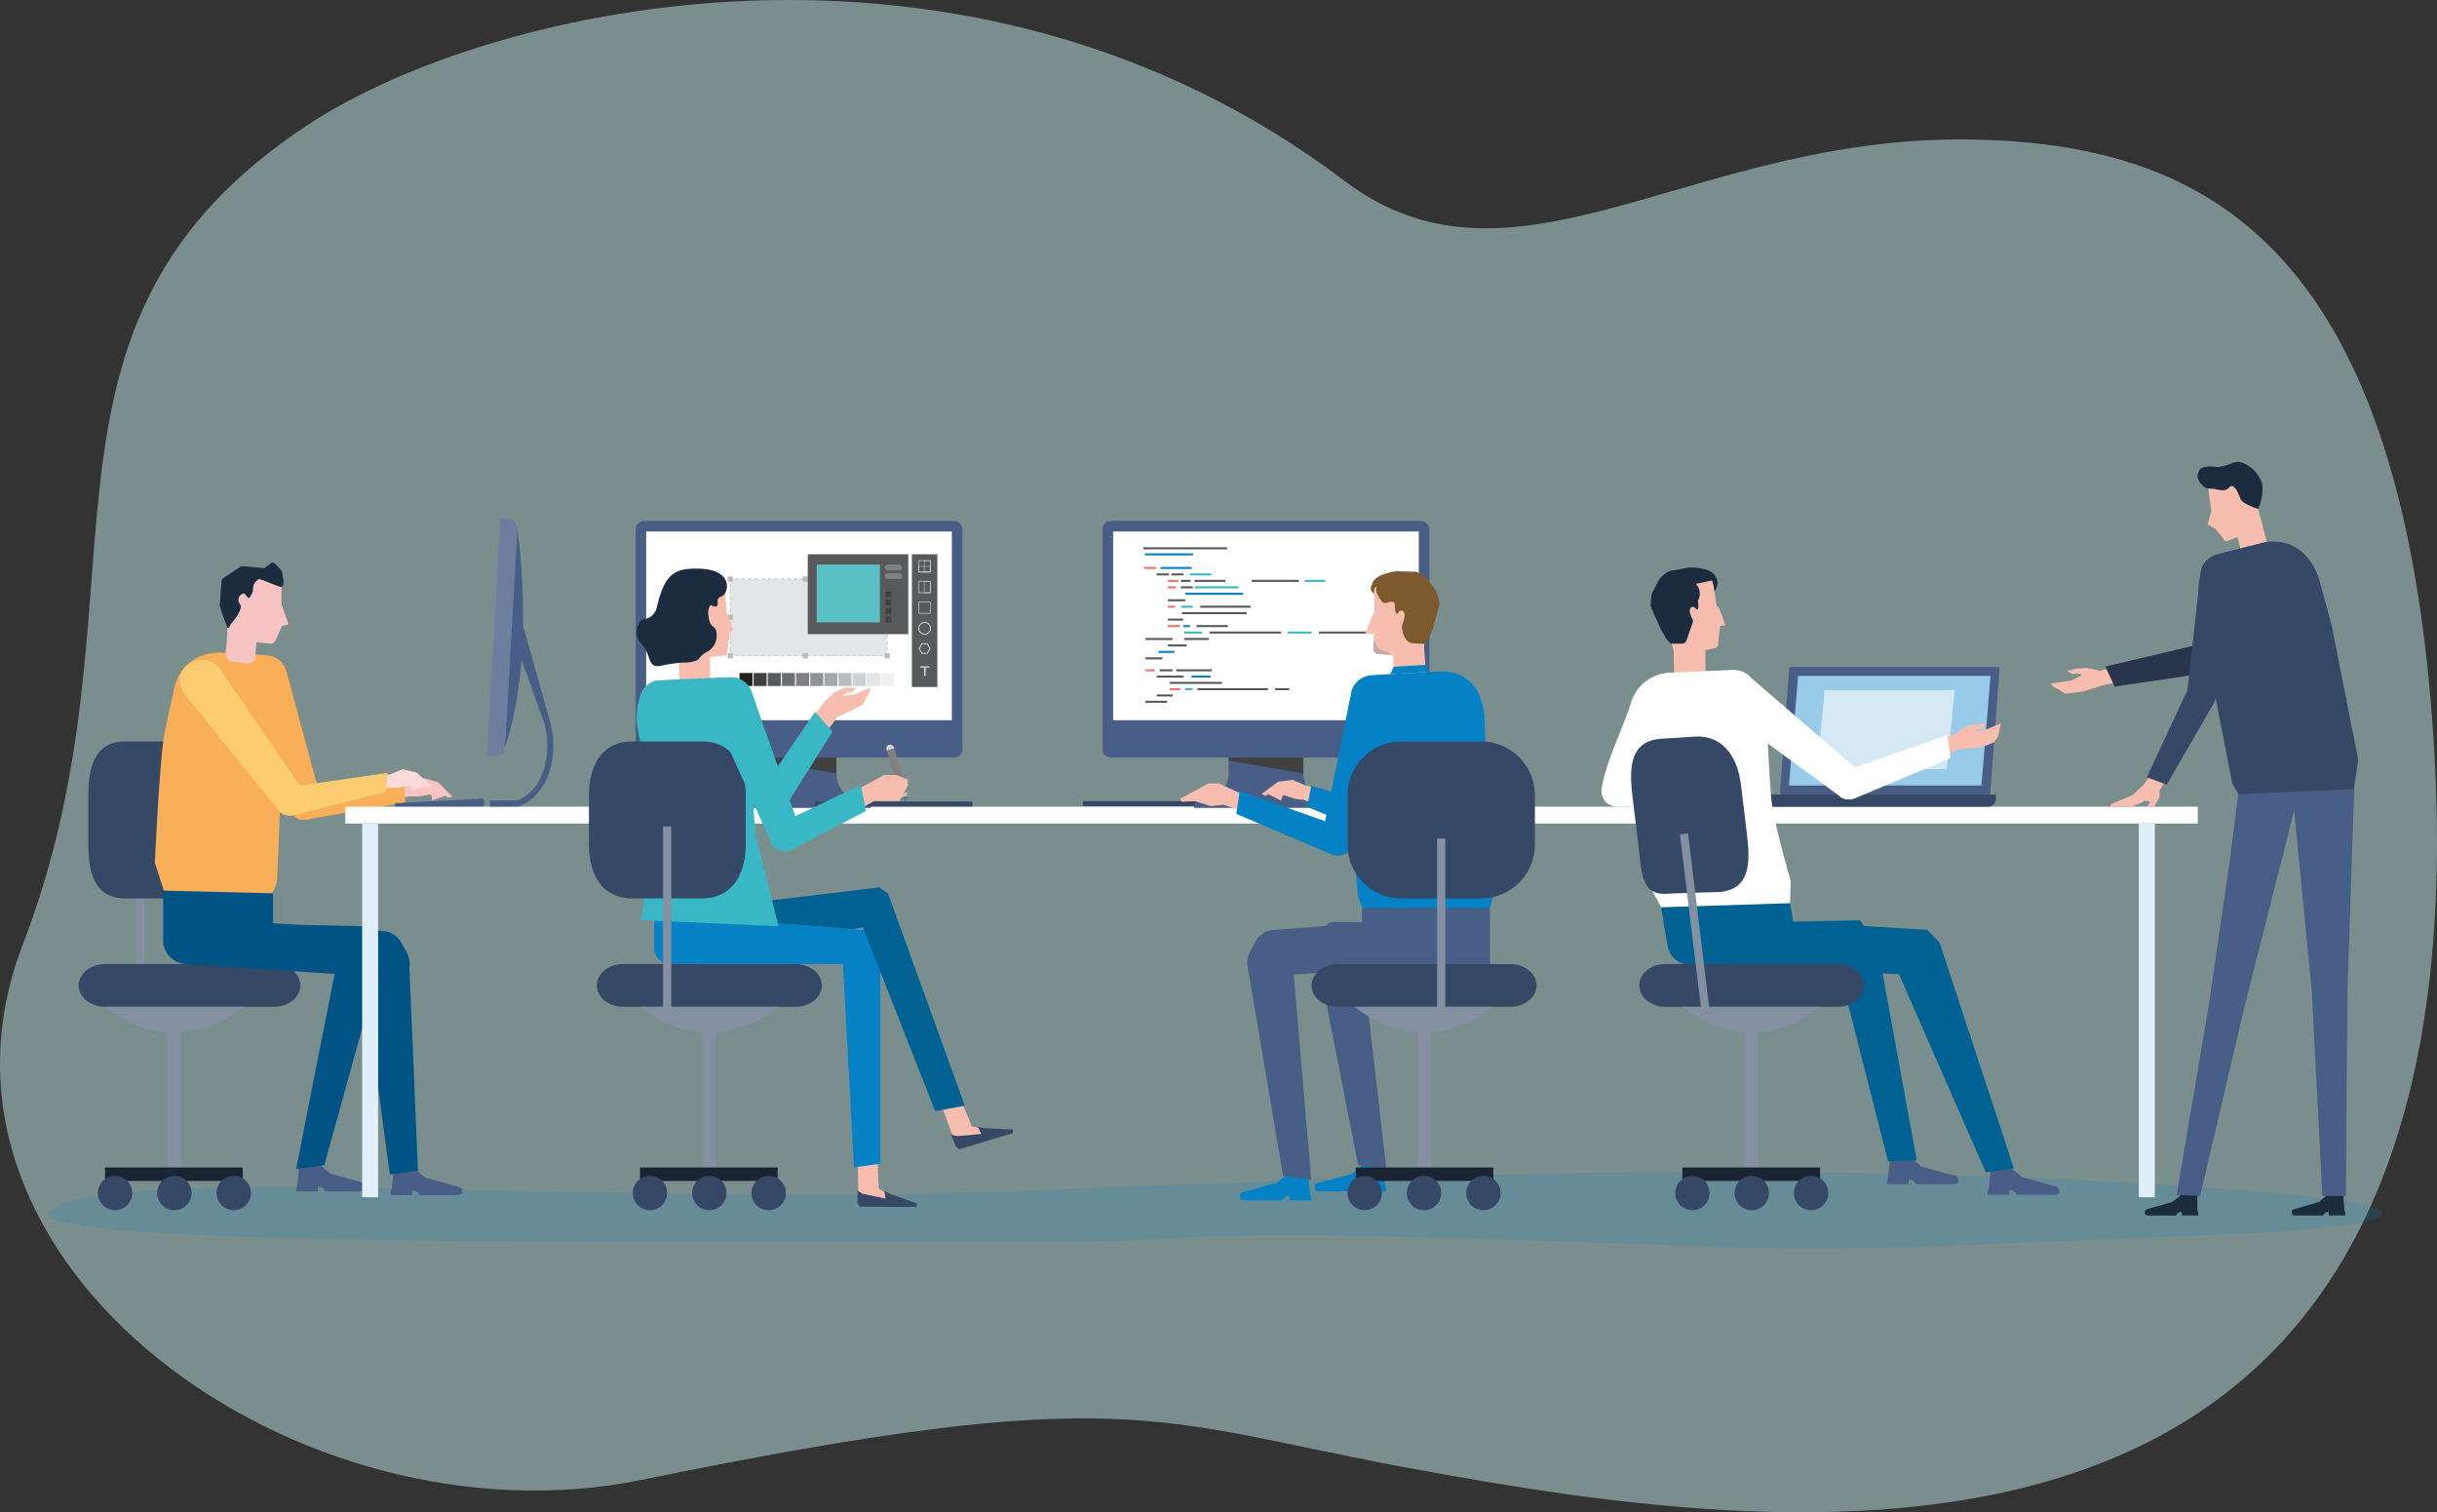 <svg id="グループ_2893" data-name="グループ 2893" xmlns="http://www.w3.org/2000/svg" xmlns:xlink="http://www.w3.org/1999/xlink" width="350" height="217.179" viewBox="0 0 350 217.179">
  <rect x="0" y="0" width="350" height="217.179" fill="#333333" stroke="none"/>
  <defs>
    <clipPath id="clip-path">
      <rect id="長方形_2239" data-name="長方形 2239" width="350" height="217.179" fill="none"/>
    </clipPath>
    <clipPath id="clip-path-4">
      <rect id="長方形_2133" data-name="長方形 2133" width="335.164" height="11.011" fill="none"/>
    </clipPath>
    <clipPath id="clip-path-7">
      <rect id="長方形_2153" data-name="長方形 2153" width="24.026" height="3.427" fill="none"/>
    </clipPath>
    <clipPath id="clip-path-8">
      <rect id="長方形_2166" data-name="長方形 2166" width="1.761" height="1.76" fill="none"/>
    </clipPath>
    <clipPath id="clip-path-10">
      <rect id="長方形_2168" data-name="長方形 2168" width="0.973" height="1.728" fill="none"/>
    </clipPath>
    <clipPath id="clip-path-12">
      <rect id="長方形_2170" data-name="長方形 2170" width="1.726" height="0.904" fill="none"/>
    </clipPath>
    <clipPath id="clip-path-13">
      <rect id="長方形_2171" data-name="長方形 2171" width="0.973" height="1.729" fill="none"/>
    </clipPath>
    <clipPath id="clip-path-14">
      <rect id="長方形_2175" data-name="長方形 2175" width="9.065" height="8.321" fill="none"/>
    </clipPath>
    <linearGradient id="linear-gradient" x1="-9.41" y1="11.234" x2="-9.379" y2="11.234" gradientUnits="objectBoundingBox">
      <stop offset="0" stop-color="#fff"/>
      <stop offset="1" stop-color="#59c1c3"/>
    </linearGradient>
    <clipPath id="clip-path-16">
      <rect id="長方形_2234" data-name="長方形 2234" width="2.603" height="2.175" fill="none"/>
    </clipPath>
  </defs>
  <g id="グループ_2892" data-name="グループ 2892" clip-path="url(#clip-path)">
    <g id="グループ_2861" data-name="グループ 2861">
      <g id="グループ_2860" data-name="グループ 2860" clip-path="url(#clip-path)">
        <g id="グループ_2853" data-name="グループ 2853" opacity="0.5">
          <g id="グループ_2852" data-name="グループ 2852">
            <g id="グループ_2851" data-name="グループ 2851" clip-path="url(#clip-path)">
              <path id="パス_2239" data-name="パス 2239" d="M202.322,210.82C258.8,221.238,360.71,235.827,349.084,100.526c-5.725-66.635-33.59-79.866-65.722-80.484-40.346-.776-65.75,24.468-90.255,5.938C139.14-14.829,70.924.447,44.4,17.806,0,46.868,22.665,85.216,3.268,135.649c-17.665,45.93,39.76,86.924,88.839,76.884,69.95-14.31,73.409-8.5,110.215-1.712" transform="translate(0 0)" fill="#c2e9ea"/>
            </g>
          </g>
        </g>
        <g id="グループ_2859" data-name="グループ 2859" transform="translate(7.018 168.293)" opacity="0.57">
          <g id="グループ_2858" data-name="グループ 2858">
            <g id="グループ_2857" data-name="グループ 2857" clip-path="url(#clip-path-4)">
              <g id="グループ_2856" data-name="グループ 2856" opacity="0.3">
                <g id="グループ_2855" data-name="グループ 2855">
                  <g id="グループ_2854" data-name="グループ 2854" clip-path="url(#clip-path-4)">
                    <path id="パス_2240" data-name="パス 2240" d="M165.22,443.308c-55.853-.061-158.783,1.152-146.076-5s79.753-.129,134.712-2.186,104.712-4.422,160.919-1.385,40.924,6.536,16.259,7.523c-45.338,1.815-53.378,2.6-79.664,1.6-76.932-2.917-64.408-.536-86.149-.559" transform="translate(-18.068 -433.293)" fill="#0581c6"/>
                  </g>
                </g>
              </g>
            </g>
          </g>
        </g>
      </g>
    </g>
    <rect id="長方形_2135" data-name="長方形 2135" width="1.18" height="26.528" transform="translate(19.6 120.414)" fill="#848fa1"/>
    <g id="グループ_2884" data-name="グループ 2884">
      <g id="グループ_2883" data-name="グループ 2883" clip-path="url(#clip-path)">
        <path id="パス_2241" data-name="パス 2241" d="M37.978,296.691h9.565c4.276,0,4.911-3.466,4.911-7.742v-7.062c0-4.276-.635-7.742-4.911-7.742H37.978c-4.277,0-5.318,3.466-5.318,7.742v7.062c0,4.276,1.042,7.742,5.318,7.742" transform="translate(-19.975 -167.665)" fill="#354866"/>
        <rect id="長方形_2136" data-name="長方形 2136" width="1.932" height="19.769" transform="translate(24.008 147.896)" fill="#848fa1"/>
        <rect id="長方形_2137" data-name="長方形 2137" width="19.769" height="1.932" transform="translate(15.09 167.664)" fill="#1b2433"/>
        <path id="パス_2242" data-name="パス 2242" d="M41.127,437.235a2.466,2.466,0,1,0-2.466,2.466,2.466,2.466,0,0,0,2.466-2.466" transform="translate(-22.137 -265.903)" fill="#354866"/>
        <path id="パス_2243" data-name="パス 2243" d="M63.073,437.235a2.466,2.466,0,1,0-2.466,2.466,2.466,2.466,0,0,0,2.466-2.466" transform="translate(-35.559 -265.903)" fill="#354866"/>
        <path id="パス_2244" data-name="パス 2244" d="M85.02,437.235a2.466,2.466,0,1,0-2.466,2.466,2.466,2.466,0,0,0,2.466-2.466" transform="translate(-48.981 -265.903)" fill="#354866"/>
        <path id="パス_2245" data-name="パス 2245" d="M32.892,362.593H57.127c2.1,0,3.8-1.376,3.8-3.073s-1.7-3.073-3.8-3.073H32.892c-2.1,0-3.8,1.376-3.8,3.073s1.7,3.073,3.8,3.073" transform="translate(-17.793 -218.001)" fill="#354866"/>
        <path id="パス_2246" data-name="パス 2246" d="M58.774,372.271s-9.3,8.3-19.9,0Z" transform="translate(-23.775 -227.679)" fill="#848fa1"/>
        <path id="パス_2247" data-name="パス 2247" d="M63.746,339.361H76.124V328.51H60.347v7.452a3.4,3.4,0,0,0,3.4,3.4" transform="translate(-36.908 -200.915)" fill="#005485"/>
        <path id="パス_2248" data-name="パス 2248" d="M147.646,435.006h-.129l-.029.65h-3.109l.085-.86.1,0,0-.009.286-3.112,2.781.034,1.728,1.426,4.914,1.349s.372.162.364.365l-.014.372-.008.225s-.057.1-.442.211h-5.607l-.327-.435-.318-.2Z" transform="translate(-88.301 -264.01)" fill="#485e86"/>
        <path id="パス_2249" data-name="パス 2249" d="M102.151,376.105l-4.047.555-3.823-28.526L86.4,347.6,68.959,346.43l-.088-6.361,11.364.425,16.976,1.215a3.145,3.145,0,0,1,2.524,1.628l.836,1.53a3.143,3.143,0,0,1,.341,2.034Z" transform="translate(-42.121 -207.985)" fill="#005485"/>
        <path id="パス_2250" data-name="パス 2250" d="M112.782,433.6h-.13l-.029.65h-3.109l.085-.86.1,0,0-.009.287-3.111,2.781.034,1.728,1.426,4.914,1.349s.371.162.364.365l-.014.372-.008.224s-.057.1-.442.211H113.7l-.327-.435-.318-.2Z" transform="translate(-66.978 -263.152)" fill="#485e86"/>
        <path id="パス_2251" data-name="パス 2251" d="M89.442,375.989l-4.047.555,5.762-29.236L75.874,347.1l-5.786-.038.028-5.9h.646l24.61.511a1.3,1.3,0,0,1,1.152.678l1.221,2.233a1.3,1.3,0,0,1,.135.876Z" transform="translate(-42.865 -208.654)" fill="#005485"/>
        <path id="パス_2252" data-name="パス 2252" d="M148.219,288.2l1.839-.482,2.033.55,2.093,2.086-.616.171-.313-.292-1.968.663-.118-.7-.216-.135-1.629.306-1.216-.052-2.236.476.327-2.269Z" transform="translate(-89.215 -175.965)" fill="#f8c4c3"/>
        <path id="パス_2253" data-name="パス 2253" d="M99.394,265.89l.328-.1a2.125,2.125,0,0,0,1.447-2.546l-4.983-18.486A3.155,3.155,0,0,0,92.21,242.5l-.119.009a3.085,3.085,0,0,0-1.938,4.073l6.625,17.989a2.124,2.124,0,0,0,2.615,1.318" transform="translate(-55.015 -148.229)" fill="#f9af58"/>
        <path id="パス_2254" data-name="パス 2254" d="M123.51,291.932l-.139-3.065s-11.679.254-15.295,1.608A1.824,1.824,0,0,0,107,293.091l.2.331c.594,1.011,1.573,1.175,2.907.791Z" transform="translate(-65.294 -176.67)" fill="#f9af58"/>
        <path id="パス_2255" data-name="パス 2255" d="M140.558,285.183l1.776-.778,2.052.475,2.168,2.007-.609.194-.324-.28-1.942.736-.144-.7-.221-.127-1.617.366-1.217-.008-2.217.559.243-2.279Z" transform="translate(-84.562 -173.941)" fill="#fadbda"/>
        <path id="パス_2256" data-name="パス 2256" d="M58.549,275.46l15.6.379.637-1.618.941-21.939.421-3.635c.453-5.239-.649-6.889-3.132-7l-6.267-.394c-4.562.039-6.445,2.98-6.868,5.877,0,0-1.18,5.115-1.418,6.847-.6,4.339-1.213,17.479-1.213,17.479Z" transform="translate(-35.014 -147.552)" fill="#f9af58"/>
        <path id="パス_2257" data-name="パス 2257" d="M84.155,220.835l6.075.652a.8.8,0,0,0,.82-.474l.9-2.053.982-.249L91.88,215.85l.037-4.844-7.725.823Z" transform="translate(-51.469 -129.05)" fill="#f8c4c3"/>
        <path id="パス_2258" data-name="パス 2258" d="M84.54,233.8l1.925.152c.637.05,1.2-.11,1.25-.747l.449-6.058-4.232-.334-.453,5.743A1.157,1.157,0,0,0,84.54,233.8" transform="translate(-51.052 -138.72)" fill="#f8c4c3"/>
        <path id="パス_2259" data-name="パス 2259" d="M82.6,217.4a2.316,2.316,0,0,1,.493-.849c.315-.292,1.558-2.043,1.086-2.535a.956.956,0,0,1,.516-1.564c.238.023.469.569.688.666.178.079.656-.922.632-1.048a3.569,3.569,0,0,1,.1-.776c.016-.258.557-.891.816-.891.392,0,2.785,1.164,3.172,1.1.236-.04.273-.351.308-.587a6.909,6.909,0,0,0-.186-1.426.772.772,0,0,0-.193-.417l-.735-.794a.77.77,0,0,0-.578-.254l-1.07.792-.052,0-3.065-.284a.771.771,0,0,0-.423.167l-2.321,1.546a.771.771,0,0,0-.285.515l-.238,3.294a.771.771,0,0,0,.018.273l.445,1.4a.784.784,0,0,0,.085.207l.551,1.447Z" transform="translate(-49.696 -127.228)" fill="#1a2c3d"/>
        <path id="パス_2260" data-name="パス 2260" d="M83.3,266.086l.3-.164a2.125,2.125,0,0,0,.9-2.788L72.623,245.783a3.155,3.155,0,0,0-4.352-1.4l-.324.2c-1.584.863-1.8,2.674-.858,4.213l13.383,16.53a2.124,2.124,0,0,0,2.829.757" transform="translate(-40.689 -149.228)" fill="#fccc71"/>
        <path id="パス_2261" data-name="パス 2261" d="M117.6,288.533l.269-2.757-15.214,2.2a2.125,2.125,0,0,0-.615,2.941c.642.982,1.644,1.2,2.959.757Z" transform="translate(-62.198 -174.779)" fill="#fccc71"/>
        <rect id="長方形_2138" data-name="長方形 2138" width="35.797" height="0.717" transform="translate(155.52 115.048)" fill="#354866"/>
        <rect id="長方形_2139" data-name="長方形 2139" width="266.045" height="2.419" transform="translate(49.592 115.849)" fill="#fff"/>
        <rect id="長方形_2140" data-name="長方形 2140" width="2.296" height="53.668" transform="translate(52.011 118.268)" fill="#e1eff9"/>
        <rect id="長方形_2141" data-name="長方形 2141" width="2.296" height="53.668" transform="translate(307.179 118.268)" fill="#e1eff9"/>
        <path id="パス_2262" data-name="パス 2262" d="M289.12,278.082a12.022,12.022,0,0,1-1.643-.179,4.213,4.213,0,0,1-2.908-3.788v-7.822H273.823v7.822a4.213,4.213,0,0,1-2.908,3.788,12.022,12.022,0,0,1-1.643.179.42.42,0,0,0-.4.419v.39h20.639v-.39a.419.419,0,0,0-.4-.419" transform="translate(-164.443 -162.864)" fill="#485e86"/>
        <path id="パス_2263" data-name="パス 2263" d="M281.614,266.294v5.785l10.745,1.876v-7.661Z" transform="translate(-172.234 -162.864)" fill="#404041"/>
        <path id="パス_2264" data-name="パス 2264" d="M280.787,226.608H236.206a1.175,1.175,0,0,1-1.175-1.175V193.8a1.175,1.175,0,0,1,1.175-1.175h44.581a1.175,1.175,0,0,1,1.175,1.175v31.638a1.175,1.175,0,0,1-1.175,1.175" transform="translate(-143.744 -117.806)" fill="#485e86"/>
        <rect id="長方形_2142" data-name="長方形 2142" width="43.9" height="27.1" transform="translate(92.803 76.33)" fill="#fff"/>
        <path id="パス_2265" data-name="パス 2265" d="M292.976,255.832h0Z" transform="translate(-179.162 -156.466)" fill="#2a2a3b"/>
        <path id="パス_2266" data-name="パス 2266" d="M292.976,192.619h0Z" transform="translate(-179.162 -117.805)" fill="#2a2a3b"/>
        <rect id="長方形_2143" data-name="長方形 2143" width="22.636" height="0.717" transform="translate(117.026 115.108)" fill="#354866"/>
        <path id="パス_2267" data-name="パス 2267" d="M349.218,401.794,351.6,407.5l1.033.214,3.684.315.192.641-6.523,1.951-.626-.458-2.68-7.122Z" transform="translate(-212.025 -245.736)" fill="#f7beb0"/>
        <path id="パス_2268" data-name="パス 2268" d="M356.283,416.8l-.758-.17.508,1.023-3.394.309-.935-.186.658,1.64.474.44,1.446-.433,2.379-.713,3.914-1.174.051-.5Z" transform="translate(-215.1 -254.807)" fill="#354866"/>
        <path id="パス_2269" data-name="パス 2269" d="M319.884,423.705l.24,6.129.926.506,3.432,1.376,0,.669-6.809-.036-.466-.621-.118-7.57Z" transform="translate(-193.929 -259.136)" fill="#f7beb0"/>
        <path id="パス_2270" data-name="パス 2270" d="M321.6,440.643l-.676-.384.187,1.127-3.337-.694-.665-.423L317.088,442l.325.559,1.51.007,2.483.011,4.086.019.2-.468Z" transform="translate(-193.929 -269.26)" fill="#354866"/>
        <rect id="長方形_2144" data-name="長方形 2144" width="22.53" height="11.01" transform="translate(104.882 83.155)" fill="#e4e5e6"/>
        <path id="パス_2271" data-name="パス 2271" d="M327.727,242.127h-.3v-.118h.177v-.177h.118Z" transform="translate(-200.256 -147.903)" fill="#b9bbbd"/>
        <path id="パス_2272" data-name="パス 2272" d="M292.968,242.407h-.47v-.118h.47Zm-.938,0h-.47v-.118h.47Zm-.939,0h-.47v-.118h.47Zm-.938,0h-.47v-.118h.47Zm-.939,0h-.47v-.118h.47Zm-.939,0h-.47v-.118h.47Zm-.938,0h-.47v-.118h.47Zm-.939,0h-.47v-.118h.47Zm-.938,0h-.47v-.118h.47Zm-.939,0h-.47v-.118h.47Zm-.939,0h-.47v-.118h.47Zm-.939,0h-.469v-.118h.469Zm-.938,0h-.469v-.118h.469Zm-.939,0H280.3v-.118h.469Zm-.939,0h-.469v-.118h.469Zm-.938,0h-.469v-.118h.469Zm-.939,0h-.469v-.118h.469Zm-.938,0h-.469v-.118h.469Zm-.939,0H275.6v-.118h.469Zm-.939,0h-.469v-.118h.469Zm-.938,0h-.469v-.118h.469Zm-.939,0h-.47v-.118h.47Zm-.938,0h-.47v-.118h.47Z" transform="translate(-166.262 -148.183)" fill="#b9bbbd"/>
        <path id="パス_2273" data-name="パス 2273" d="M270.176,242.127h-.3v-.3H270v.177h.177Z" transform="translate(-165.057 -147.903)" fill="#b9bbbd"/>
        <path id="パス_2274" data-name="パス 2274" d="M270,225.5h-.118v-.458H270Zm0-.917h-.118v-.458H270Zm0-.916h-.118v-.458H270Zm0-.917h-.118v-.458H270Zm0-.916h-.118v-.458H270Zm0-.916h-.118v-.458H270Zm0-.916h-.118v-.459H270Zm0-.917h-.118v-.459H270Zm0-.916h-.118v-.459H270Zm0-.917h-.118V216.8H270Zm0-.916h-.118v-.458H270Z" transform="translate(-165.057 -132.031)" fill="#b9bbbd"/>
        <path id="パス_2275" data-name="パス 2275" d="M270,214.234h-.118v-.3h.3v.118H270Z" transform="translate(-165.058 -130.844)" fill="#b9bbbd"/>
        <path id="パス_2276" data-name="パス 2276" d="M292.968,214.057h-.47v-.118h.47Zm-.938,0h-.47v-.118h.47Zm-.939,0h-.469v-.118h.469Zm-.938,0h-.469v-.118h.469Zm-.939,0h-.469v-.118h.469Zm-.939,0h-.469v-.118h.469Zm-.938,0h-.469v-.118h.469Zm-.939,0h-.469v-.118h.469Zm-.938,0h-.469v-.118h.469Zm-.939,0h-.469v-.118h.469Zm-.938,0h-.469v-.118h.469Zm-.939,0h-.469v-.118h.469Zm-.938,0h-.47v-.118h.47Zm-.939,0h-.47v-.118h.47Zm-.939,0h-.47v-.118h.47Zm-.938,0h-.47v-.118h.47Zm-.939,0h-.47v-.118h.47Zm-.938,0h-.47v-.118h.47Zm-.939,0h-.47v-.118h.47Zm-.939,0h-.47v-.118h.47Zm-.938,0h-.47v-.118h.47Zm-.939,0h-.47v-.118h.47Zm-.938,0h-.47v-.118h.47Z" transform="translate(-166.262 -130.844)" fill="#b9bbbd"/>
        <path id="パス_2277" data-name="パス 2277" d="M327.727,214.234h-.118v-.177h-.177v-.118h.3Z" transform="translate(-200.256 -130.844)" fill="#b9bbbd"/>
        <path id="パス_2278" data-name="パス 2278" d="M328.006,225.5h-.118v-.458h.118Zm0-.917h-.118v-.458h.118Zm0-.915h-.118v-.459h.118Zm0-.917h-.118v-.459h.118Zm0-.916h-.118v-.459h.118Zm0-.917h-.118v-.458h.118Zm0-.916h-.118v-.458h.118Zm0-.917h-.118v-.458h.118Zm0-.916h-.118v-.458h.118Zm0-.917h-.118V216.8h.118Zm0-.916h-.118v-.458h.118Z" transform="translate(-200.535 -132.031)" fill="#b9bbbd"/>
        <rect id="長方形_2145" data-name="長方形 2145" width="0.759" height="0.759" transform="translate(127.033 88.263)" fill="#b9bbbd"/>
        <rect id="長方形_2146" data-name="長方形 2146" width="0.759" height="0.759" transform="translate(127.033 82.775)" fill="#b9bbbd"/>
        <rect id="長方形_2147" data-name="長方形 2147" width="0.759" height="0.759" transform="translate(127.033 93.786)" fill="#b9bbbd"/>
        <rect id="長方形_2148" data-name="長方形 2148" width="0.759" height="0.759" transform="translate(104.503 88.263)" fill="#b9bbbd"/>
        <rect id="長方形_2149" data-name="長方形 2149" width="0.759" height="0.759" transform="translate(115.275 82.775)" fill="#b9bbbd"/>
        <rect id="長方形_2150" data-name="長方形 2150" width="0.759" height="0.759" transform="translate(104.503 82.775)" fill="#b9bbbd"/>
        <rect id="長方形_2151" data-name="長方形 2151" width="0.759" height="0.759" transform="translate(115.275 93.786)" fill="#b9bbbd"/>
        <rect id="長方形_2152" data-name="長方形 2152" width="0.759" height="0.759" transform="translate(104.503 93.786)" fill="#b9bbbd"/>
        <g id="グループ_2864" data-name="グループ 2864" transform="translate(105.284 95.871)" opacity="0.9">
          <g id="グループ_2863" data-name="グループ 2863">
            <g id="グループ_2862" data-name="グループ 2862" clip-path="url(#clip-path-7)">
              <path id="パス_2279" data-name="パス 2279" d="M295.093,250.261H271.067v-3.426h24.026Zm-23.871-.155h23.716V246.99H271.222Z" transform="translate(-271.067 -246.835)" fill="#fff"/>
            </g>
          </g>
        </g>
        <rect id="長方形_2154" data-name="長方形 2154" width="1.868" height="1.868" transform="translate(106.199 96.651)" fill="#231f20"/>
        <rect id="長方形_2155" data-name="長方形 2155" width="1.868" height="1.868" transform="translate(108.232 96.651)" fill="#404041"/>
        <rect id="長方形_2156" data-name="長方形 2156" width="1.868" height="1.868" transform="translate(110.265 96.651)" fill="#58595b"/>
        <rect id="長方形_2157" data-name="長方形 2157" width="1.868" height="1.868" transform="translate(112.297 96.651)" fill="#6d6e70"/>
        <rect id="長方形_2158" data-name="長方形 2158" width="1.868" height="1.868" transform="translate(114.33 96.651)" fill="#808082"/>
        <rect id="長方形_2159" data-name="長方形 2159" width="1.868" height="1.868" transform="translate(116.363 96.651)" fill="#909295"/>
        <rect id="長方形_2160" data-name="長方形 2160" width="1.868" height="1.868" transform="translate(118.395 96.651)" fill="#a4a6a9"/>
        <rect id="長方形_2161" data-name="長方形 2161" width="1.868" height="1.868" transform="translate(120.428 96.651)" fill="#b9bbbd"/>
        <rect id="長方形_2162" data-name="長方形 2162" width="1.868" height="1.868" transform="translate(122.46 96.651)" fill="#ced0d1"/>
        <rect id="長方形_2163" data-name="長方形 2163" width="1.868" height="1.868" transform="translate(124.493 96.651)" fill="#e4e5e6"/>
        <rect id="長方形_2164" data-name="長方形 2164" width="1.868" height="1.868" transform="translate(126.526 96.651)" fill="#efeff0"/>
        <rect id="長方形_2165" data-name="長方形 2165" width="3.656" height="19.063" transform="translate(130.965 79.599)" fill="#58595b"/>
        <g id="グループ_2867" data-name="グループ 2867" transform="translate(131.913 86.385)" opacity="0.7">
          <g id="グループ_2866" data-name="グループ 2866">
            <g id="グループ_2865" data-name="グループ 2865" clip-path="url(#clip-path-8)">
              <path id="パス_2280" data-name="パス 2280" d="M341.388,224.169h-1.76v-1.76h1.76Zm-1.643-.118h1.525v-1.525h-1.525Z" transform="translate(-339.628 -222.409)" fill="#e4e5e6"/>
            </g>
          </g>
        </g>
        <g id="グループ_2870" data-name="グループ 2870" transform="translate(131.913 83.421)" opacity="0.7">
          <g id="グループ_2869" data-name="グループ 2869">
            <g id="グループ_2868" data-name="グループ 2868" clip-path="url(#clip-path-8)">
              <path id="パス_2281" data-name="パス 2281" d="M341.388,216.538h-1.76v-1.76h1.76Zm-1.643-.118h1.525V214.9h-1.525Z" transform="translate(-339.628 -214.778)" fill="#e4e5e6"/>
            </g>
          </g>
        </g>
        <g id="グループ_2873" data-name="グループ 2873" transform="translate(132.685 83.436)" opacity="0.7">
          <g id="グループ_2872" data-name="グループ 2872">
            <g id="グループ_2871" data-name="グループ 2871" clip-path="url(#clip-path-10)">
              <path id="パス_2282" data-name="パス 2282" d="M342.589,216.546h-.973v-1.728h.973Zm-.886-.086h.8V214.9h-.8Z" transform="translate(-341.616 -214.818)" fill="#e4e5e6"/>
            </g>
          </g>
        </g>
        <g id="グループ_2876" data-name="グループ 2876" transform="translate(131.913 80.456)" opacity="0.7">
          <g id="グループ_2875" data-name="グループ 2875">
            <g id="グループ_2874" data-name="グループ 2874" clip-path="url(#clip-path-8)">
              <path id="パス_2283" data-name="パス 2283" d="M341.388,208.906h-1.76v-1.76h1.76Zm-1.643-.118h1.525v-1.524h-1.525Z" transform="translate(-339.628 -207.146)" fill="#e4e5e6"/>
            </g>
          </g>
        </g>
        <g id="グループ_2879" data-name="グループ 2879" transform="translate(131.93 81.295)" opacity="0.7">
          <g id="グループ_2878" data-name="グループ 2878">
            <g id="グループ_2877" data-name="グループ 2877" clip-path="url(#clip-path-12)">
              <path id="パス_2284" data-name="パス 2284" d="M341.4,210.209h-1.726v-.9H341.4Zm-1.643-.083h1.559v-.738h-1.559Z" transform="translate(-339.672 -209.304)" fill="#e4e5e6"/>
            </g>
          </g>
        </g>
        <g id="グループ_2882" data-name="グループ 2882" transform="translate(132.685 80.472)" opacity="0.7">
          <g id="グループ_2881" data-name="グループ 2881">
            <g id="グループ_2880" data-name="グループ 2880" clip-path="url(#clip-path-13)">
              <path id="パス_2285" data-name="パス 2285" d="M342.589,208.915h-.973v-1.729h.973Zm-.886-.087h.8v-1.556h-.8Z" transform="translate(-341.616 -207.186)" fill="#e4e5e6"/>
            </g>
          </g>
        </g>
        <path id="パス_2286" data-name="パス 2286" d="M340.476,231.791a.9.9,0,1,1,.9-.9.9.9,0,0,1-.9.9m0-1.682a.782.782,0,1,0,.783.782.783.783,0,0,0-.783-.782" transform="translate(-207.683 -140.661)" fill="#e4e5e6"/>
        <path id="パス_2287" data-name="パス 2287" d="M340.977,239.36h-.854l-.426-.74.426-.739h.854l.426.739Zm-.786-.118h.718l.359-.621-.359-.621h-.718l-.359.621Z" transform="translate(-207.757 -145.488)" fill="#e4e5e6"/>
        <path id="パス_2288" data-name="パス 2288" d="M340.839,246.557H340.3v-.195h1.316v.195h-.543v1.2h-.231Z" transform="translate(-208.125 -150.674)" fill="#ced0d1"/>
        <rect id="長方形_2172" data-name="長方形 2172" width="14.439" height="11.472" transform="translate(116.009 79.599)" fill="#58595b"/>
      </g>
    </g>
    <g id="グループ_2886" data-name="グループ 2886" transform="translate(117.297 81.067)">
      <g id="グループ_2885" data-name="グループ 2885" clip-path="url(#clip-path-14)">
        <rect id="長方形_2174" data-name="長方形 2174" width="12.293" height="12.293" transform="translate(-4.16 4.16) rotate(-45)" fill="url(#linear-gradient)"/>
      </g>
    </g>
    <g id="グループ_2891" data-name="グループ 2891">
      <g id="グループ_2890" data-name="グループ 2890" clip-path="url(#clip-path)">
        <rect id="長方形_2176" data-name="長方形 2176" width="0.832" height="0.832" transform="translate(127.176 84.919)" fill="#404041"/>
        <rect id="長方形_2177" data-name="長方形 2177" width="0.832" height="0.832" transform="translate(127.176 86.131)" fill="#404041"/>
        <rect id="長方形_2178" data-name="長方形 2178" width="0.832" height="0.832" transform="translate(127.176 87.344)" fill="#404041"/>
        <rect id="長方形_2179" data-name="長方形 2179" width="0.832" height="0.832" transform="translate(127.176 88.556)" fill="#404041"/>
        <path id="パス_2289" data-name="パス 2289" d="M329.3,209.567H327.61a.383.383,0,0,1-.383-.383V209.1a.383.383,0,0,1,.383-.383H329.3a.383.383,0,0,1,.383.383v.083a.383.383,0,0,1-.383.383" transform="translate(-200.13 -127.652)" fill="#808082"/>
        <path id="パス_2290" data-name="パス 2290" d="M329.3,212.756H327.61a.383.383,0,0,1-.383-.383v-.083a.382.382,0,0,1,.383-.382H329.3a.382.382,0,0,1,.383.382v.083a.383.383,0,0,1-.383.383" transform="translate(-200.13 -129.602)" fill="#808082"/>
        <path id="パス_2291" data-name="パス 2291" d="M274.378,373.7l-3.787.556-1.585-29.219H244.189a2.286,2.286,0,0,1-2.286-2.286v-4.959l32.475,2.552Z" transform="translate(-147.947 -206.593)" fill="#0581c6"/>
        <path id="パス_2292" data-name="パス 2292" d="M286.538,359.459l-4.252.778L271.9,333.85l-1.537.25-12.9-1.014-15.509-1.092,32.3-3.893,1.267.914Z" transform="translate(-147.974 -200.665)" fill="#006293"/>
        <path id="パス_2293" data-name="パス 2293" d="M297.439,260.088l2.911-3.871,1.427-1.356,1.608-.653,1.462.049-.481.609-.735.06-.6.321.1.162,1.378-.178,2.4-1-.068.6-.484.8-.493,1.011-1.691.9-2,.9-2.549,3.51Z" transform="translate(-181.912 -155.473)" fill="#f7beb0"/>
        <path id="パス_2294" data-name="パス 2294" d="M257.438,269.612l.247-.238a2.124,2.124,0,0,0,.128-2.926l-16-13.624c-1.342-1.276-3.219-1.662-4.583-.077l-.261.386c-1.091,1.952.018,3.631,1.333,4.866l16.2,11.631a2.124,2.124,0,0,0,2.929-.018" transform="translate(-144.661 -153.942)" fill="#f9af58"/>
        <path id="パス_2295" data-name="パス 2295" d="M291.561,266.059l-2.521-2.844-7.779,11.395a2.123,2.123,0,0,0,1.588,2.55c1.143.266,2.021-.266,2.661-1.5Z" transform="translate(-171.984 -160.981)" fill="#3ab7c4"/>
        <path id="パス_2296" data-name="パス 2296" d="M248.4,226.446l7.2-.656.419-3.138.5-.487-.965-2.734-.27-4.161-8.033.894Z" transform="translate(-151.22 -131.658)" fill="#f7beb0"/>
        <path id="パス_2297" data-name="パス 2297" d="M252.177,242.576l2.29-.012a1.077,1.077,0,0,0,1.071-1.082l-.031-6.164-4.443.022.031,6.164a1.077,1.077,0,0,0,1.082,1.071" transform="translate(-153.55 -143.92)" fill="#f7beb0"/>
        <path id="パス_2298" data-name="パス 2298" d="M243.954,210.244c-2.823.018-4.5.5-5.643,5.544a2.235,2.235,0,0,1-2.117,1.765,2.5,2.5,0,0,0-.118,3.469c1.652,1.827.7,3.712,3.122,3.106a18.887,18.887,0,0,1,3.548-.407c2.2-.278,1.181-.694,2.781-1.53,1.639-.856,1.666-3.079.9-3.6-.709-.487-.621-1.451-.733-1.781-.058-.172.075-1.517.524-1.279,1.182.626.7-.625.839-.867a1.285,1.285,0,0,1,.281-.327,1.586,1.586,0,0,0,.532-.269c.771-.59,1.406-3.855-3.919-3.822" transform="translate(-143.978 -128.584)" fill="#1a2c3d"/>
        <path id="パス_2299" data-name="パス 2299" d="M235.985,285.315l1.717-9.583.053-5.623-2.32-13.071c-.159-2.652.517-6.012,3.168-6.171l.957-.054,7.609-.341,2.059-.037c3.444,0,3.891,7.266,3.891,7.266l-.9,11.988.3,3.5,3.283,13Z" transform="translate(-143.978 -153.164)" fill="#3ab7c4"/>
        <rect id="長方形_2180" data-name="長方形 2180" width="1.931" height="19.769" transform="translate(100.835 147.896)" fill="#848fa1"/>
        <rect id="長方形_2181" data-name="長方形 2181" width="19.769" height="1.932" transform="translate(91.916 167.664)" fill="#1b2433"/>
        <path id="パス_2300" data-name="パス 2300" d="M238.926,437.235a2.466,2.466,0,1,0-2.466,2.466,2.466,2.466,0,0,0,2.466-2.466" transform="translate(-143.11 -265.903)" fill="#354866"/>
        <path id="パス_2301" data-name="パス 2301" d="M260.872,437.235a2.466,2.466,0,1,0-2.466,2.466,2.466,2.466,0,0,0,2.466-2.466" transform="translate(-156.532 -265.903)" fill="#354866"/>
        <path id="パス_2302" data-name="パス 2302" d="M282.819,437.235a2.466,2.466,0,1,0-2.466,2.466,2.466,2.466,0,0,0,2.466-2.466" transform="translate(-169.954 -265.903)" fill="#354866"/>
        <path id="パス_2303" data-name="パス 2303" d="M224.487,362.593h24.719c2.1,0,3.8-1.376,3.8-3.073s-1.7-3.073-3.8-3.073H224.487c-2.1,0-3.8,1.376-3.8,3.073s1.7,3.073,3.8,3.073" transform="translate(-134.972 -218.001)" fill="#354866"/>
        <path id="パス_2304" data-name="パス 2304" d="M256.572,372.271s-9.3,8.3-19.9,0Z" transform="translate(-144.747 -227.679)" fill="#848fa1"/>
        <path id="パス_2305" data-name="パス 2305" d="M223.929,296.691H234.02c4.276,0,6.27-3.466,6.27-7.742v-7.062c0-4.276-1.994-7.742-6.27-7.742H223.929c-4.276,0-6.162,3.466-6.162,7.742v7.062c0,4.276,1.885,7.742,6.162,7.742" transform="translate(-133.185 -167.665)" fill="#354866"/>
        <rect id="長方形_2182" data-name="長方形 2182" width="1.18" height="26.528" transform="translate(95.227 118.704)" fill="#848fa1"/>
        <path id="パス_2306" data-name="パス 2306" d="M332.75,293.047l1.07-.327-.041.643-.644.2Z" transform="translate(-203.508 -179.026)" fill="#b9bbbd"/>
        <path id="パス_2307" data-name="パス 2307" d="M333.741,294.571l.644-.2-.04.62c-.01.158-.138.2-.234.068Z" transform="translate(-204.114 -180.038)" fill="#6d6e70"/>
        <path id="パス_2308" data-name="パス 2308" d="M327.806,276.2l1.071-.327-.051-.158a.56.56,0,0,0-1.072.327Z" transform="translate(-200.439 -168.392)" fill="#ced0d1"/>
        <path id="パス_2309" data-name="パス 2309" d="M327.929,277.1l-.012-.037,1.07-.327.875,2.864,1,3.345-1.07.327Z" transform="translate(-200.553 -169.249)" fill="#808082"/>
        <path id="パス_2310" data-name="パス 2310" d="M314.053,289.2l2.8-1.411,2.136-1.2h1.824l1.613.644.031.86-.133.27-1.067,1.926-2.031.028-1.595-.037-2.362,1.4Z" transform="translate(-192.073 -175.276)" fill="#f7beb0"/>
        <path id="パス_2311" data-name="パス 2311" d="M273.4,275.322l.333-.082a2.124,2.124,0,0,0,1.581-2.465l-6.978-19.818a3.209,3.209,0,0,0-3.9-2.465l-.365.113c-1.753.429-2.424,2.124-1.909,3.853l8.7,19.407a2.125,2.125,0,0,0,2.541,1.457" transform="translate(-160.234 -153.131)" fill="#3ab7c4"/>
        <path id="パス_2312" data-name="パス 2312" d="M298.518,293.957l-.75-3.726-12.453,5.939a2.125,2.125,0,0,0,.091,3c.854.8,1.881.786,3.054.042Z" transform="translate(-174.144 -177.504)" fill="#3ab7c4"/>
        <path id="パス_2313" data-name="パス 2313" d="M181.211,225.941l-1.135-.064,1.918-34.069,1.135.064a1.383,1.383,0,0,1,1.3,1.459l-1.762,31.307a1.384,1.384,0,0,1-1.459,1.3" transform="translate(-110.134 -117.309)" fill="#6d7e9e"/>
        <path id="パス_2314" data-name="パス 2314" d="M146.056,296.369h12.731s.186-.856,0-1.037c-.22-.215-.612-.056-.612-.056l-12.119.626Z" transform="translate(-89.327 -180.554)" fill="#485e86"/>
        <path id="パス_2315" data-name="パス 2315" d="M181.1,253.922l-.037-.872,3.973-.032c3.961-1.573,5.057-6.966,3.835-11.164l-3.737-10.475.111-5.621,4.455,15.828c1.345,4.623.066,10.55-4.418,12.271l-.137.029Z" transform="translate(-110.735 -138.073)" fill="#485e86"/>
        <path id="パス_2316" data-name="パス 2316" d="M188.516,195.729s2.757,17.66-1.763,31.306Z" transform="translate(-114.217 -119.707)" fill="#485e86"/>
        <path id="パス_2317" data-name="パス 2317" d="M738.244,434.852h-.13l-.029.65h-3.109l.085-.86.1,0,0-.009.286-3.111,2.781.034,1.728,1.426,4.914,1.349s.372.162.364.365l-.014.372-.008.225s-.057.1-.442.211h-5.607l-.327-.435-.318-.2Z" transform="translate(-449.508 -263.916)" fill="#485e86"/>
        <path id="パス_2318" data-name="パス 2318" d="M700.967,430.927h-.13l-.029.65H697.7l.085-.86.1,0,0-.009.286-3.112,2.781.034,1.728,1.426,4.915,1.349s.372.162.364.366l-.013.372-.008.224s-.057.1-.442.211h-5.607l-.326-.435-.318-.2Z" transform="translate(-426.709 -261.515)" fill="#485e86"/>
        <path id="パス_2319" data-name="パス 2319" d="M643.621,340.3l-18,.334H615.532l.417,2.407a4.256,4.256,0,0,0,4.194,3.529l10.364.643,9.893-.643,7.215,28.321,4.127-.118-5.613-30.685Z" transform="translate(-376.456 -208.127)" fill="#006293"/>
        <path id="パス_2320" data-name="パス 2320" d="M635.019,340.965,653,342.023l1.772,1.851,10.675,32.409-4.047.555L648.935,348.38l-7.173-.271-22.347-1.033a3.936,3.936,0,0,1-3.678-3.157l-.607-3.025Z" transform="translate(-376.211 -208.489)" fill="#006293"/>
        <path id="パス_2321" data-name="パス 2321" d="M658.424,264.906h29.733a.24.24,0,0,0,.24-.24l1.312-17.829a.24.24,0,0,0-.24-.24H659.736a.24.24,0,0,0-.24.24l-1.312,17.829a.24.24,0,0,0,.24.24" transform="translate(-402.542 -150.818)" fill="#485e86"/>
        <path id="パス_2322" data-name="パス 2322" d="M650.144,295.5h32.314a1.126,1.126,0,0,0,1.126-1.126v-.639H649.018v.639a1.126,1.126,0,0,0,1.126,1.126" transform="translate(-396.936 -179.648)" fill="#354866"/>
        <path id="パス_2323" data-name="パス 2323" d="M661.494,265.645h27.642l1.312-15.738H662.806Z" transform="translate(-404.566 -152.842)" fill="#97cbe7"/>
        <path id="パス_2324" data-name="パス 2324" d="M671.767,266.519h18.667l1.153-11.339H672.92Z" transform="translate(-410.849 -156.067)" fill="#d4e9f4"/>
        <path id="パス_2325" data-name="パス 2325" d="M615.417,225.324l5.628-1.234a.663.663,0,0,0,.508-.763l.274-2.434.775-.1-.882-2.368-.4-.478-.542-3.745-7.964,1.139,2.086,8.2Z" transform="translate(-374.792 -131.005)" fill="#f7beb0"/>
        <path id="パス_2326" data-name="パス 2326" d="M619.528,245.555l3.6-.045a.352.352,0,0,0,.347-.356l-.08-5.957-4.534.057.077,5.725a.586.586,0,0,0,.592.576" transform="translate(-378.492 -146.292)" fill="#f7beb0"/>
        <path id="パス_2327" data-name="パス 2327" d="M615.481,220.43a.726.726,0,0,1-.628.361h-1.57l-.646-.654a4.815,4.815,0,0,1-.275-.5l-.529-.908a.833.833,0,0,1-.121-.27l-1.326-2.949a7.86,7.86,0,0,1,.171-1.98l1.1-2.073a9.354,9.354,0,0,1,1.268-1.075l2.842-.514s2.864-.155,3.791,1.051a5.506,5.506,0,0,1,.331.627,1.946,1.946,0,0,1-.358,1.737,6.43,6.43,0,0,0-.348-1.56c-.012-.017-2.191.494-2.318.447l.263.39a1.973,1.973,0,0,1,.05,2.007.091.091,0,0,0-.014.049c.028.135.128,1.291-.082,1.278-.258-.016-.488-.662-.926-.282-.351.3-.146.974.233,1.688a.544.544,0,0,1-.005.53Z" transform="translate(-373.301 -128.352)" fill="#1a2c3d"/>
        <path id="パス_2328" data-name="パス 2328" d="M594.227,268.218l.342.027a2.262,2.262,0,0,0,2.276-1.843c1.057-3.733,4.933-9.968,6.025-13.5.534-1.724-.17-3.566-1.968-3.71l-.428.118a5.9,5.9,0,0,0-4.057,4.046c-1.168,3.675-3.651,8.6-4.2,12.2a2.241,2.241,0,0,0,2.012,2.661" transform="translate(-362.176 -152.406)" fill="#fff"/>
        <path id="パス_2329" data-name="パス 2329" d="M608.024,291.931l.716-2.983S597.854,287.2,594,287.494a1.824,1.824,0,0,0-1.762,2.214l.1.374c.29,1.137,1.185,1.565,2.574,1.566Z" transform="translate(-362.179 -175.809)" fill="#fff"/>
        <path id="パス_2330" data-name="パス 2330" d="M618.921,336.4l14.834-.23L631.617,323.3,613.494,326.3l1.171,7.054c.335,2.016,1.818,3.095,4.256,3.044" transform="translate(-375.21 -197.726)" fill="#006293"/>
        <path id="パス_2331" data-name="パス 2331" d="M606.612,281.806l18.525-.588.076-3.22s-2.237-7.721-2.694-11.075c-.334-2.456-.742-12.054-.742-12.054-1.081-4.765-2.276-6.787-5.122-7.138l-9.1.4c-5.771.7-5.838,7.319-5.766,10.036a73.876,73.876,0,0,0,.382,7.43c.374,3.1,3.03,13.581,3.03,13.581Z" transform="translate(-368.043 -151.511)" fill="#fff"/>
        <path id="パス_2332" data-name="パス 2332" d="M715.126,270.127l3.053-1.2,1.674-1.154,1.54-.234,1.167-.082-.29.616-.741.238-.462.057.077.181,1.664-.295,1.944-.822-.165.6-.22,1.213-.665.952-1.829.692-3.146.249-3.441,1.547Z" transform="translate(-437.368 -163.557)" fill="#f7beb0"/>
        <path id="パス_2333" data-name="パス 2333" d="M653.982,265.731l.249-.236a2.124,2.124,0,0,0,.155-2.924l-15.919-13.737a3.155,3.155,0,0,0-4.565-.241l-.261.279c-1.311,1.24-1.056,3.045.248,4.292l17.166,12.558a2.124,2.124,0,0,0,2.928.008" transform="translate(-387.002 -151.511)" fill="#fff"/>
        <path id="パス_2334" data-name="パス 2334" d="M694.87,275.115l-.469-3.306-15.484,5.416a2.124,2.124,0,0,0-.34,2.985c.731.918,1.749,1.048,3.016.48Z" transform="translate(-414.732 -166.237)" fill="#fff"/>
        <rect id="長方形_2183" data-name="長方形 2183" width="1.932" height="19.769" transform="translate(250.544 147.896)" fill="#848fa1"/>
        <rect id="長方形_2184" data-name="長方形 2184" width="19.769" height="1.932" transform="translate(241.625 167.664)" fill="#1b2433"/>
        <path id="パス_2335" data-name="パス 2335" d="M624.373,437.235a2.466,2.466,0,1,0-2.466,2.466,2.466,2.466,0,0,0,2.466-2.466" transform="translate(-378.847 -265.903)" fill="#354866"/>
        <path id="パス_2336" data-name="パス 2336" d="M646.32,437.235a2.466,2.466,0,1,0-2.466,2.466,2.466,2.466,0,0,0,2.466-2.466" transform="translate(-392.27 -265.903)" fill="#354866"/>
        <path id="パス_2337" data-name="パス 2337" d="M668.266,437.235A2.466,2.466,0,1,0,665.8,439.7a2.466,2.466,0,0,0,2.466-2.466" transform="translate(-405.692 -265.903)" fill="#354866"/>
        <path id="パス_2338" data-name="パス 2338" d="M609.934,362.593h24.719c2.1,0,3.8-1.376,3.8-3.073s-1.7-3.073-3.8-3.073H609.934c-2.1,0-3.8,1.376-3.8,3.073s1.7,3.073,3.8,3.073" transform="translate(-370.709 -218.001)" fill="#354866"/>
        <path id="パス_2339" data-name="パス 2339" d="M642.019,372.271s-9.3,8.3-19.9,0Z" transform="translate(-380.485 -227.679)" fill="#848fa1"/>
        <path id="パス_2340" data-name="パス 2340" d="M608.819,294.85,616,294.63c4.245-.515,4.251-4.195,3.736-8.44l-.851-7.01c-.515-4.245-2.871-7.344-7.116-6.829l-4.627.292c-4.245.515-4.328,4.18-3.813,8.425l.851,7.01c.515,4.245.4,7.288,4.643,6.773" transform="translate(-368.857 -166.534)" fill="#354866"/>
        <rect id="長方形_2185" data-name="長方形 2185" width="1.18" height="26.528" transform="translate(241.266 119.819) rotate(-6.919)" fill="#848fa1"/>
        <path id="パス_2341" data-name="パス 2341" d="M461.788,278.082a12.022,12.022,0,0,1-1.643-.179,4.213,4.213,0,0,1-2.908-3.788v-7.822H446.491v7.822a4.213,4.213,0,0,1-2.908,3.788,12.021,12.021,0,0,1-1.644.179.419.419,0,0,0-.4.419v.39h20.639v-.39a.419.419,0,0,0-.4-.419" transform="translate(-270.046 -162.864)" fill="#485e86"/>
        <path id="パス_2342" data-name="パス 2342" d="M454.281,266.294v5.785l10.745,1.876v-7.661Z" transform="translate(-277.836 -162.864)" fill="#404041"/>
        <path id="パス_2343" data-name="パス 2343" d="M453.454,226.608H408.873a1.175,1.175,0,0,1-1.175-1.175V193.8a1.175,1.175,0,0,1,1.175-1.175h44.581a1.175,1.175,0,0,1,1.175,1.175v31.638a1.175,1.175,0,0,1-1.175,1.175" transform="translate(-249.346 -117.806)" fill="#485e86"/>
        <rect id="長方形_2186" data-name="長方形 2186" width="43.9" height="27.1" transform="translate(159.867 76.33)" fill="#fff"/>
        <path id="パス_2344" data-name="パス 2344" d="M465.643,255.832h0Z" transform="translate(-284.764 -156.466)" fill="#2a2a3b"/>
        <path id="パス_2345" data-name="パス 2345" d="M465.643,192.619h0Z" transform="translate(-284.764 -117.805)" fill="#2a2a3b"/>
        <rect id="長方形_2187" data-name="長方形 2187" width="12.063" height="0.294" transform="translate(164.187 78.595)" fill="#58595b"/>
        <rect id="長方形_2188" data-name="長方形 2188" width="6.917" height="0.294" transform="translate(164.421 79.464)" fill="#0581c6"/>
        <rect id="長方形_2189" data-name="長方形 2189" width="1.704" height="0.294" transform="translate(164.32 81.419)" fill="#f0706d"/>
        <rect id="長方形_2190" data-name="長方形 2190" width="4.478" height="0.294" transform="translate(166.676 81.419)" fill="#0581c6"/>
        <rect id="長方形_2191" data-name="長方形 2191" width="1.771" height="0.294" transform="translate(166.109 82.346)" fill="#58595b"/>
        <rect id="長方形_2192" data-name="長方形 2192" width="1.721" height="0.294" transform="translate(168.247 82.346)" fill="#58595b"/>
        <rect id="長方形_2193" data-name="長方形 2193" width="3.074" height="0.294" transform="translate(170.887 82.346)" fill="#3ab7c4"/>
        <rect id="長方形_2194" data-name="長方形 2194" width="1.504" height="0.294" transform="translate(167.729 83.273)" fill="#f0706d"/>
        <rect id="長方形_2195" data-name="長方形 2195" width="1.403" height="0.294" transform="translate(169.601 83.273)" fill="#58595b"/>
        <rect id="長方形_2196" data-name="長方形 2196" width="4.428" height="0.294" transform="translate(171.555 83.273)" fill="#58595b"/>
        <rect id="長方形_2197" data-name="長方形 2197" width="6.767" height="0.294" transform="translate(179.776 83.273)" fill="#58595b"/>
        <rect id="長方形_2198" data-name="長方形 2198" width="2.957" height="0.294" transform="translate(187.395 83.273)" fill="#3ab7c4"/>
        <rect id="長方形_2199" data-name="長方形 2199" width="1.145" height="0.294" transform="translate(167.729 84.201)" fill="#f0706d"/>
        <rect id="長方形_2200" data-name="長方形 2200" width="1.721" height="0.294" transform="translate(169.584 84.201)" fill="#58595b"/>
        <rect id="長方形_2201" data-name="長方形 2201" width="6.266" height="0.294" transform="translate(171.622 84.201)" fill="#3ab7c4"/>
        <rect id="長方形_2202" data-name="長方形 2202" width="8.304" height="0.294" transform="translate(170.219 85.128)" fill="#0581c6"/>
        <rect id="長方形_2203" data-name="長方形 2203" width="2.49" height="0.294" transform="translate(167.729 86.055)" fill="#58595b"/>
        <rect id="長方形_2204" data-name="長方形 2204" width="1.036" height="0.294" transform="translate(167.729 86.983)" fill="#f0706d"/>
        <rect id="長方形_2205" data-name="長方形 2205" width="1.621" height="0.294" transform="translate(169.667 86.983)" fill="#3ab7c4"/>
        <rect id="長方形_2206" data-name="長方形 2206" width="7.252" height="0.294" transform="translate(172.374 86.983)" fill="#58595b"/>
        <rect id="長方形_2207" data-name="長方形 2207" width="9.307" height="0.294" transform="translate(169.751 87.91)" fill="#58595b"/>
        <rect id="長方形_2208" data-name="長方形 2208" width="2.205" height="0.294" transform="translate(167.729 88.837)" fill="#58595b"/>
        <rect id="長方形_2209" data-name="長方形 2209" width="1.721" height="0.294" transform="translate(167.729 89.765)" fill="#f0706d"/>
        <rect id="長方形_2210" data-name="長方形 2210" width="0.961" height="0.294" transform="translate(169.934 89.765)" fill="#0581c6"/>
        <rect id="長方形_2211" data-name="長方形 2211" width="4.495" height="0.294" transform="translate(171.856 89.765)" fill="#58595b"/>
        <rect id="長方形_2212" data-name="長方形 2212" width="2.573" height="0.294" transform="translate(170.085 90.692)" fill="#3ab7c4"/>
        <rect id="長方形_2213" data-name="長方形 2213" width="10.276" height="0.294" transform="translate(173.711 90.692)" fill="#58595b"/>
        <rect id="長方形_2214" data-name="長方形 2214" width="3.409" height="0.294" transform="translate(184.956 90.692)" fill="#3ab7c4"/>
        <rect id="長方形_2215" data-name="長方形 2215" width="7.602" height="0.294" transform="translate(189.434 90.692)" fill="#58595b"/>
        <rect id="長方形_2216" data-name="長方形 2216" width="3.91" height="0.294" transform="translate(164.504 91.619)" fill="#58595b"/>
        <rect id="長方形_2217" data-name="長方形 2217" width="3.526" height="0.294" transform="translate(170.085 91.619)" fill="#58595b"/>
        <rect id="長方形_2218" data-name="長方形 2218" width="2.686" height="0.294" transform="translate(167.729 92.547)" fill="#58595b"/>
        <rect id="長方形_2219" data-name="長方形 2219" width="2.289" height="0.294" transform="translate(166.376 93.474)" fill="#0581c6"/>
        <rect id="長方形_2220" data-name="長方形 2220" width="2.44" height="0.294" transform="translate(164.505 94.401)" fill="#58595b"/>
        <rect id="長方形_2221" data-name="長方形 2221" width="1.354" height="0.294" transform="translate(164.504 96.117)" fill="#f0706d"/>
        <rect id="長方形_2222" data-name="長方形 2222" width="1.871" height="0.294" transform="translate(166.543 96.117)" fill="#58595b"/>
        <rect id="長方形_2223" data-name="長方形 2223" width="5.096" height="0.294" transform="translate(168.932 96.117)" fill="#58595b"/>
        <rect id="長方形_2224" data-name="長方形 2224" width="3.843" height="0.294" transform="translate(166.142 97.02)" fill="#58595b"/>
        <rect id="長方形_2225" data-name="長方形 2225" width="2.74" height="0.294" transform="translate(171.121 97.02)" fill="#0581c6"/>
        <rect id="長方形_2226" data-name="長方形 2226" width="7.519" height="0.294" transform="translate(167.98 97.923)" fill="#58595b"/>
        <rect id="長方形_2227" data-name="長方形 2227" width="1.521" height="0.294" transform="translate(167.98 98.827)" fill="#f0706d"/>
        <rect id="長方形_2228" data-name="長方形 2228" width="1.086" height="0.294" transform="translate(170.185 98.827)" fill="#3ab7c4"/>
        <rect id="長方形_2229" data-name="長方形 2229" width="10.125" height="0.294" transform="translate(171.973 98.827)" fill="#58595b"/>
        <rect id="長方形_2230" data-name="長方形 2230" width="2.022" height="0.294" transform="translate(183.134 98.827)" fill="#58595b"/>
        <rect id="長方形_2231" data-name="長方形 2231" width="2.273" height="0.294" transform="translate(166.142 99.73)" fill="#58595b"/>
        <rect id="長方形_2232" data-name="長方形 2232" width="3.125" height="0.294" transform="translate(164.504 100.633)" fill="#58595b"/>
        <rect id="長方形_2233" data-name="長方形 2233" width="18.371" height="10.85" transform="translate(195.616 127.595)" fill="#485e86"/>
        <path id="パス_2346" data-name="パス 2346" d="M465.445,436.9h.129l.029.65h3.109l-.085-.86-.1,0,0-.009-.286-3.111-2.781.034-1.728,1.425-4.914,1.349s-.372.162-.364.365l.014.372.008.225s.057.1.442.211h5.607l.327-.435.318-.2Z" transform="translate(-280.389 -265.165)" fill="#0581c6"/>
        <path id="パス_2347" data-name="パス 2347" d="M466.336,376.668l4.047.555-2.522-29.447,4.75-.354,23.231-1.175V339.77l-17.064.541-13.847,1.04a3.145,3.145,0,0,0-2.524,1.628l-.836,1.53a3.143,3.143,0,0,0-.341,2.034Z" transform="translate(-282.059 -207.802)" fill="#485e86"/>
        <path id="パス_2348" data-name="パス 2348" d="M493.206,433.6h.13l.029.65h3.109l-.085-.86-.1,0,0-.009L496,430.272l-2.781.034-1.728,1.426-4.915,1.349s-.372.162-.364.365l.014.372.008.224s.057.1.442.211h5.607l.327-.435.318-.2Z" transform="translate(-297.367 -263.152)" fill="#0581c6"/>
        <path id="パス_2349" data-name="パス 2349" d="M492.532,375.824l4.047.555-3.444-29.852,6.161.407,12.164.4L511.035,341h-6.627l-15.488-.1a1.3,1.3,0,0,0-1.152.678l-1.22,2.233a1.3,1.3,0,0,0-.135.876Z" transform="translate(-297.472 -208.489)" fill="#485e86"/>
        <path id="パス_2350" data-name="パス 2350" d="M513.033,226.928l-6.445-.493a.663.663,0,0,1-.617-.678l.059-2.246-1.258.031.994-2.486.327-.533-.028-3.785,8.045-.071-.83,8.419Z" transform="translate(-308.716 -132.513)" fill="#f7beb0"/>
        <path id="パス_2351" data-name="パス 2351" d="M519.291,245.405l-3.59.252a.351.351,0,0,1-.375-.326l-.412-5.943,4.523-.318.4,5.711a.586.586,0,0,1-.542.623" transform="translate(-314.918 -146.215)" fill="#f7beb0"/>
        <path id="パス_2352" data-name="パス 2352" d="M506.851,213.6c.067-.239.185-.526.21-.608.449-1.477,3.489-1.77,3.489-1.77l2.887.081a9.406,9.406,0,0,1,1.415.872l1.4,1.883a7.873,7.873,0,0,1,.467,1.932l-.867,3.115a.837.837,0,0,1-.079.285l-.386.977a4.711,4.711,0,0,1-.2.534l-.539.743-1.673-.073a1.4,1.4,0,0,1-1.211-.806,3,3,0,0,1-.4-1.845c.341-.87.524-1.711.083-1.989-.49-.31-.62.364-.873.418-.205.044-.281-1.113-.273-1.251a1.529,1.529,0,0,0-.029-.325c-.235-.157-.033-.268-.646-.145-.928.187-.961.461-1.82-1.059a1.412,1.412,0,0,1-.088-1.154,2.109,2.109,0,0,0-.265.153c-.2.387-.075.881-.128.871a.931.931,0,0,1-.474-.841" transform="translate(-309.982 -129.181)" fill="#7d5a2d"/>
        <g id="グループ_2889" data-name="グループ 2889" transform="translate(197.255 91.888)" opacity="0.2">
          <g id="グループ_2888" data-name="グループ 2888">
            <g id="グループ_2887" data-name="グループ 2887" clip-path="url(#clip-path-16)">
              <path id="パス_2353" data-name="パス 2353" d="M510.461,238.753l-.178-.278-1.289-.467a1.052,1.052,0,0,1-.738-.714l-.361-.715-.009.35-.026,1.006a.664.664,0,0,0,.618.678Z" transform="translate(-507.859 -236.578)" fill="#005484"/>
            </g>
          </g>
        </g>
        <path id="パス_2354" data-name="パス 2354" d="M472.709,289.127l-1.752-.74-2.091.255-2.368,1.766.585.257.352-.244,1.853.937.217-.68.233-.1,1.568.535,1.211.122,2.145.79V289.73Z" transform="translate(-285.308 -176.376)" fill="#f7beb0"/>
        <path id="パス_2355" data-name="パス 2355" d="M513.359,273.858l-.323-.116a2.124,2.124,0,0,1-1.317-2.616l6.985-19.365a3.155,3.155,0,0,1,4.083-2.055h0a3.155,3.155,0,0,1,1.849,4.181l-8.6,18.786a2.124,2.124,0,0,1-2.678,1.185" transform="translate(-312.909 -152.605)" fill="#79cdcf"/>
        <path id="パス_2356" data-name="パス 2356" d="M483.384,293.557l.574-3.013s10.643,2.879,14.03,4.734a1.824,1.824,0,0,1,.7,2.743l-.247.3c-.732.917-1.724.939-2.991.369Z" transform="translate(-295.635 -177.695)" fill="#0581c6"/>
        <path id="パス_2357" data-name="パス 2357" d="M518.426,282.2H500.059l-.6-1.758-1.672-19.914.021-4.619c.287-4.878,1.685-7.034,4.4-7.177l8.928-.5c5.28-.111,6.37,4.107,6.512,6.822l.3,6.714,1.23,17.689Z" transform="translate(-304.443 -151.814)" fill="#0581c6"/>
        <path id="パス_2358" data-name="パス 2358" d="M441.854,289.671h-1.47l-4.1,2.228.287.405,1.858-.092,2.29.724,1.828-.2,2.715.912.565-2.158Z" transform="translate(-266.828 -177.161)" fill="#f7beb0"/>
        <path id="パス_2359" data-name="パス 2359" d="M490.824,275.546l-.341-.035a2.124,2.124,0,0,1-1.909-2.221l4.211-20.6a3.155,3.155,0,0,1,3.467-2.979l.378.062c1.795.181,2.7,1.766,2.426,3.55l-5.919,20.428a2.124,2.124,0,0,1-2.313,1.8" transform="translate(-298.808 -152.712)" fill="#0581c6"/>
        <path id="パス_2360" data-name="パス 2360" d="M457.16,295.736l.484-3.3,15.46,5.484a2.124,2.124,0,0,1,.327,2.986c-.734.915-1.753,1.04-3.018.467Z" transform="translate(-279.597 -178.851)" fill="#0581c6"/>
        <path id="パス_2361" data-name="パス 2361" d="M519.588,246.833l-.487-1.026-4.526.284-.508,1.052Z" transform="translate(-314.401 -150.334)" fill="#0581c6"/>
        <rect id="長方形_2235" data-name="長方形 2235" width="1.932" height="19.769" transform="translate(203.628 147.896)" fill="#848fa1"/>
        <rect id="長方形_2236" data-name="長方形 2236" width="19.769" height="1.932" transform="translate(194.71 167.664)" fill="#1b2433"/>
        <path id="パス_2362" data-name="パス 2362" d="M542.16,437.235a2.466,2.466,0,1,1,2.466,2.466,2.466,2.466,0,0,1-2.466-2.466" transform="translate(-331.583 -265.903)" fill="#354866"/>
        <path id="パス_2363" data-name="パス 2363" d="M520.214,437.235a2.466,2.466,0,1,1,2.466,2.466,2.466,2.466,0,0,1-2.466-2.466" transform="translate(-318.16 -265.903)" fill="#354866"/>
        <path id="パス_2364" data-name="パス 2364" d="M498.267,437.235a2.466,2.466,0,1,1,2.466,2.466,2.466,2.466,0,0,1-2.466-2.466" transform="translate(-304.738 -265.903)" fill="#354866"/>
        <path id="パス_2365" data-name="パス 2365" d="M513.479,362.593H488.76c-2.1,0-3.8-1.376-3.8-3.073s1.7-3.073,3.8-3.073h24.719c2.1,0,3.8,1.376,3.8,3.073s-1.7,3.073-3.8,3.073" transform="translate(-296.6 -218.001)" fill="#354866"/>
        <path id="パス_2366" data-name="パス 2366" d="M500.946,372.271s9.3,8.3,19.9,0Z" transform="translate(-306.376 -227.679)" fill="#848fa1"/>
        <path id="パス_2367" data-name="パス 2367" d="M517.438,296.691H506.009a7.743,7.743,0,0,1-7.742-7.742v-7.062a7.742,7.742,0,0,1,7.742-7.742h11.428a7.743,7.743,0,0,1,7.743,7.742v7.062a7.743,7.743,0,0,1-7.743,7.742" transform="translate(-304.738 -167.665)" fill="#354866"/>
        <rect id="長方形_2237" data-name="長方形 2237" width="1.18" height="26.528" transform="translate(206.396 120.414)" fill="#848fa1"/>
        <path id="パス_2368" data-name="パス 2368" d="M798.287,444.062h.1l.022.5h2.376l-.065-.657-.078,0,0-.007-.007-2.415H798.17l-.052.318-1.138.835-3.6,1.031s-.284.124-.278.279l.01.285.006.172s.044.076.338.161h4.132l.25-.332.243-.153Z" transform="translate(-485.055 -270.006)" fill="#1a2c3d"/>
        <path id="パス_2369" data-name="パス 2369" d="M852.635,444.062h.1l.022.5h2.376l-.065-.657-.078,0,0-.007-.155-2.415h-2.467l-.052.318-.991.835-3.6,1.031s-.284.124-.279.279l.01.285.006.172s.044.076.338.161h4.132l.25-.332.243-.153Z" transform="translate(-518.293 -270.006)" fill="#1a2c3d"/>
        <path id="パス_2370" data-name="パス 2370" d="M833.447,452.358l-.111,0v0Z" transform="translate(-509.664 -276.66)" fill="#2a2a3b"/>
        <path id="パス_2371" data-name="パス 2371" d="M851.769,349.213h3.374l.236-29.525.98-29.535h-9.01l2.895,29.535Z" transform="translate(-518.234 -177.457)" fill="#485e86"/>
        <path id="パス_2372" data-name="パス 2372" d="M804.843,349.069l3.371.154,6.392-27.251,8.043-31.777-8.788-.041-1.421,11.159-2.964,20.424Z" transform="translate(-492.238 -177.457)" fill="#485e86"/>
        <path id="パス_2373" data-name="パス 2373" d="M830.646,198.269l-1.788.467a1.02,1.02,0,0,1-1.245-.729l-1.454-5.569,3.763-.983,1.454,5.569a1.02,1.02,0,0,1-.729,1.245" transform="translate(-505.275 -117.093)" fill="#f7beb0"/>
        <path id="パス_2374" data-name="パス 2374" d="M768.1,245.942l-2.729.809-1.849-.409-1.537.105-1.364.329.8.44.722-.055.545.12,0,.183-1.516.689-2.852.433.353.458.8.42.908.588,2.5-.315,2.8-.889,3.183-.648Z" transform="translate(-463.778 -150.417)" fill="#f7beb0"/>
        <path id="パス_2375" data-name="パス 2375" d="M810.88,219.1l-.268-.162a1.943,1.943,0,0,1-.706-2.583L819.967,202.3A2.918,2.918,0,0,1,824,201.2l.287.2a2.605,2.605,0,0,1,.612,3.884l-11.4,13.236a1.942,1.942,0,0,1-2.615.576" transform="translate(-495.193 -122.798)" fill="#28354d"/>
        <path id="パス_2376" data-name="パス 2376" d="M779.818,244.095l-1.334-2.877,13.943-3.288a2.018,2.018,0,0,1,2.269,2.519c-.232,1.048-.8,1.589-2.258,1.777Z" transform="translate(-476.117 -145.493)" fill="#28354d"/>
        <path id="パス_2377" data-name="パス 2377" d="M824.281,182.456l-5.412,1.9-1.435-1.8-1.124-.659.525-1.927-.534-3.862,5.851-1.821Z" transform="translate(-499.246 -106.593)" fill="#f7beb0"/>
        <path id="パス_2378" data-name="パス 2378" d="M821.326,177.532s-2.316-.734-2.539-1.439-.959-2.442-1.625-1.651c-.453.537-1.009.457-1.906.263s-1.382.162-2.117-.78a1.565,1.565,0,0,1-.191-2.061c.156-.185.7-.56,2.183-.38s2.62-.878,3.532-.7a4.614,4.614,0,0,1,3.27,3.311,7.3,7.3,0,0,1-.607,3.434" transform="translate(-497.013 -104.44)" fill="#1a2c3d"/>
        <path id="パス_2379" data-name="パス 2379" d="M835.215,235.78l-16.551.741-.882-1.5-4.262-21.789-.52-3.609c-.4-4.451.494-7.161,2.931-7.655l6.527-1.655c4.512-.675,6.909,2.516,7.78,5.311l1.8,6.6,3.835,19.4Z" transform="translate(-497.171 -122.456)" fill="#354866"/>
        <path id="パス_2380" data-name="パス 2380" d="M781.993,289.611l1.46.084,1.979-.854.7.129-.463.726h1.036l.729-1.316.057-1.1,1.524-2.361-2.212-.669-1.693,2.36-1.5,1.4-3.186,1.34v.342Z" transform="translate(-477.306 -173.846)" fill="#f7beb0"/>
        <path id="パス_2381" data-name="パス 2381" d="M810.81,227.188l-.313-.01a1.943,1.943,0,0,1-1.876-1.911l1.929-17.171a2.918,2.918,0,0,1,2.983-2.929l.348.033a2.606,2.606,0,0,1,2.429,3.092l-3.5,17.117a1.942,1.942,0,0,1-2,1.779" transform="translate(-494.548 -125.478)" fill="#354866"/>
        <path id="パス_2382" data-name="パス 2382" d="M796.689,266.688l-2.861-1.067,5.953-12.8a2.017,2.017,0,0,1,3.383-.213c.677.832.746,1.617-.01,2.873Z" transform="translate(-485.501 -153.991)" fill="#354866"/>
      </g>
    </g>
  </g>
</svg>
